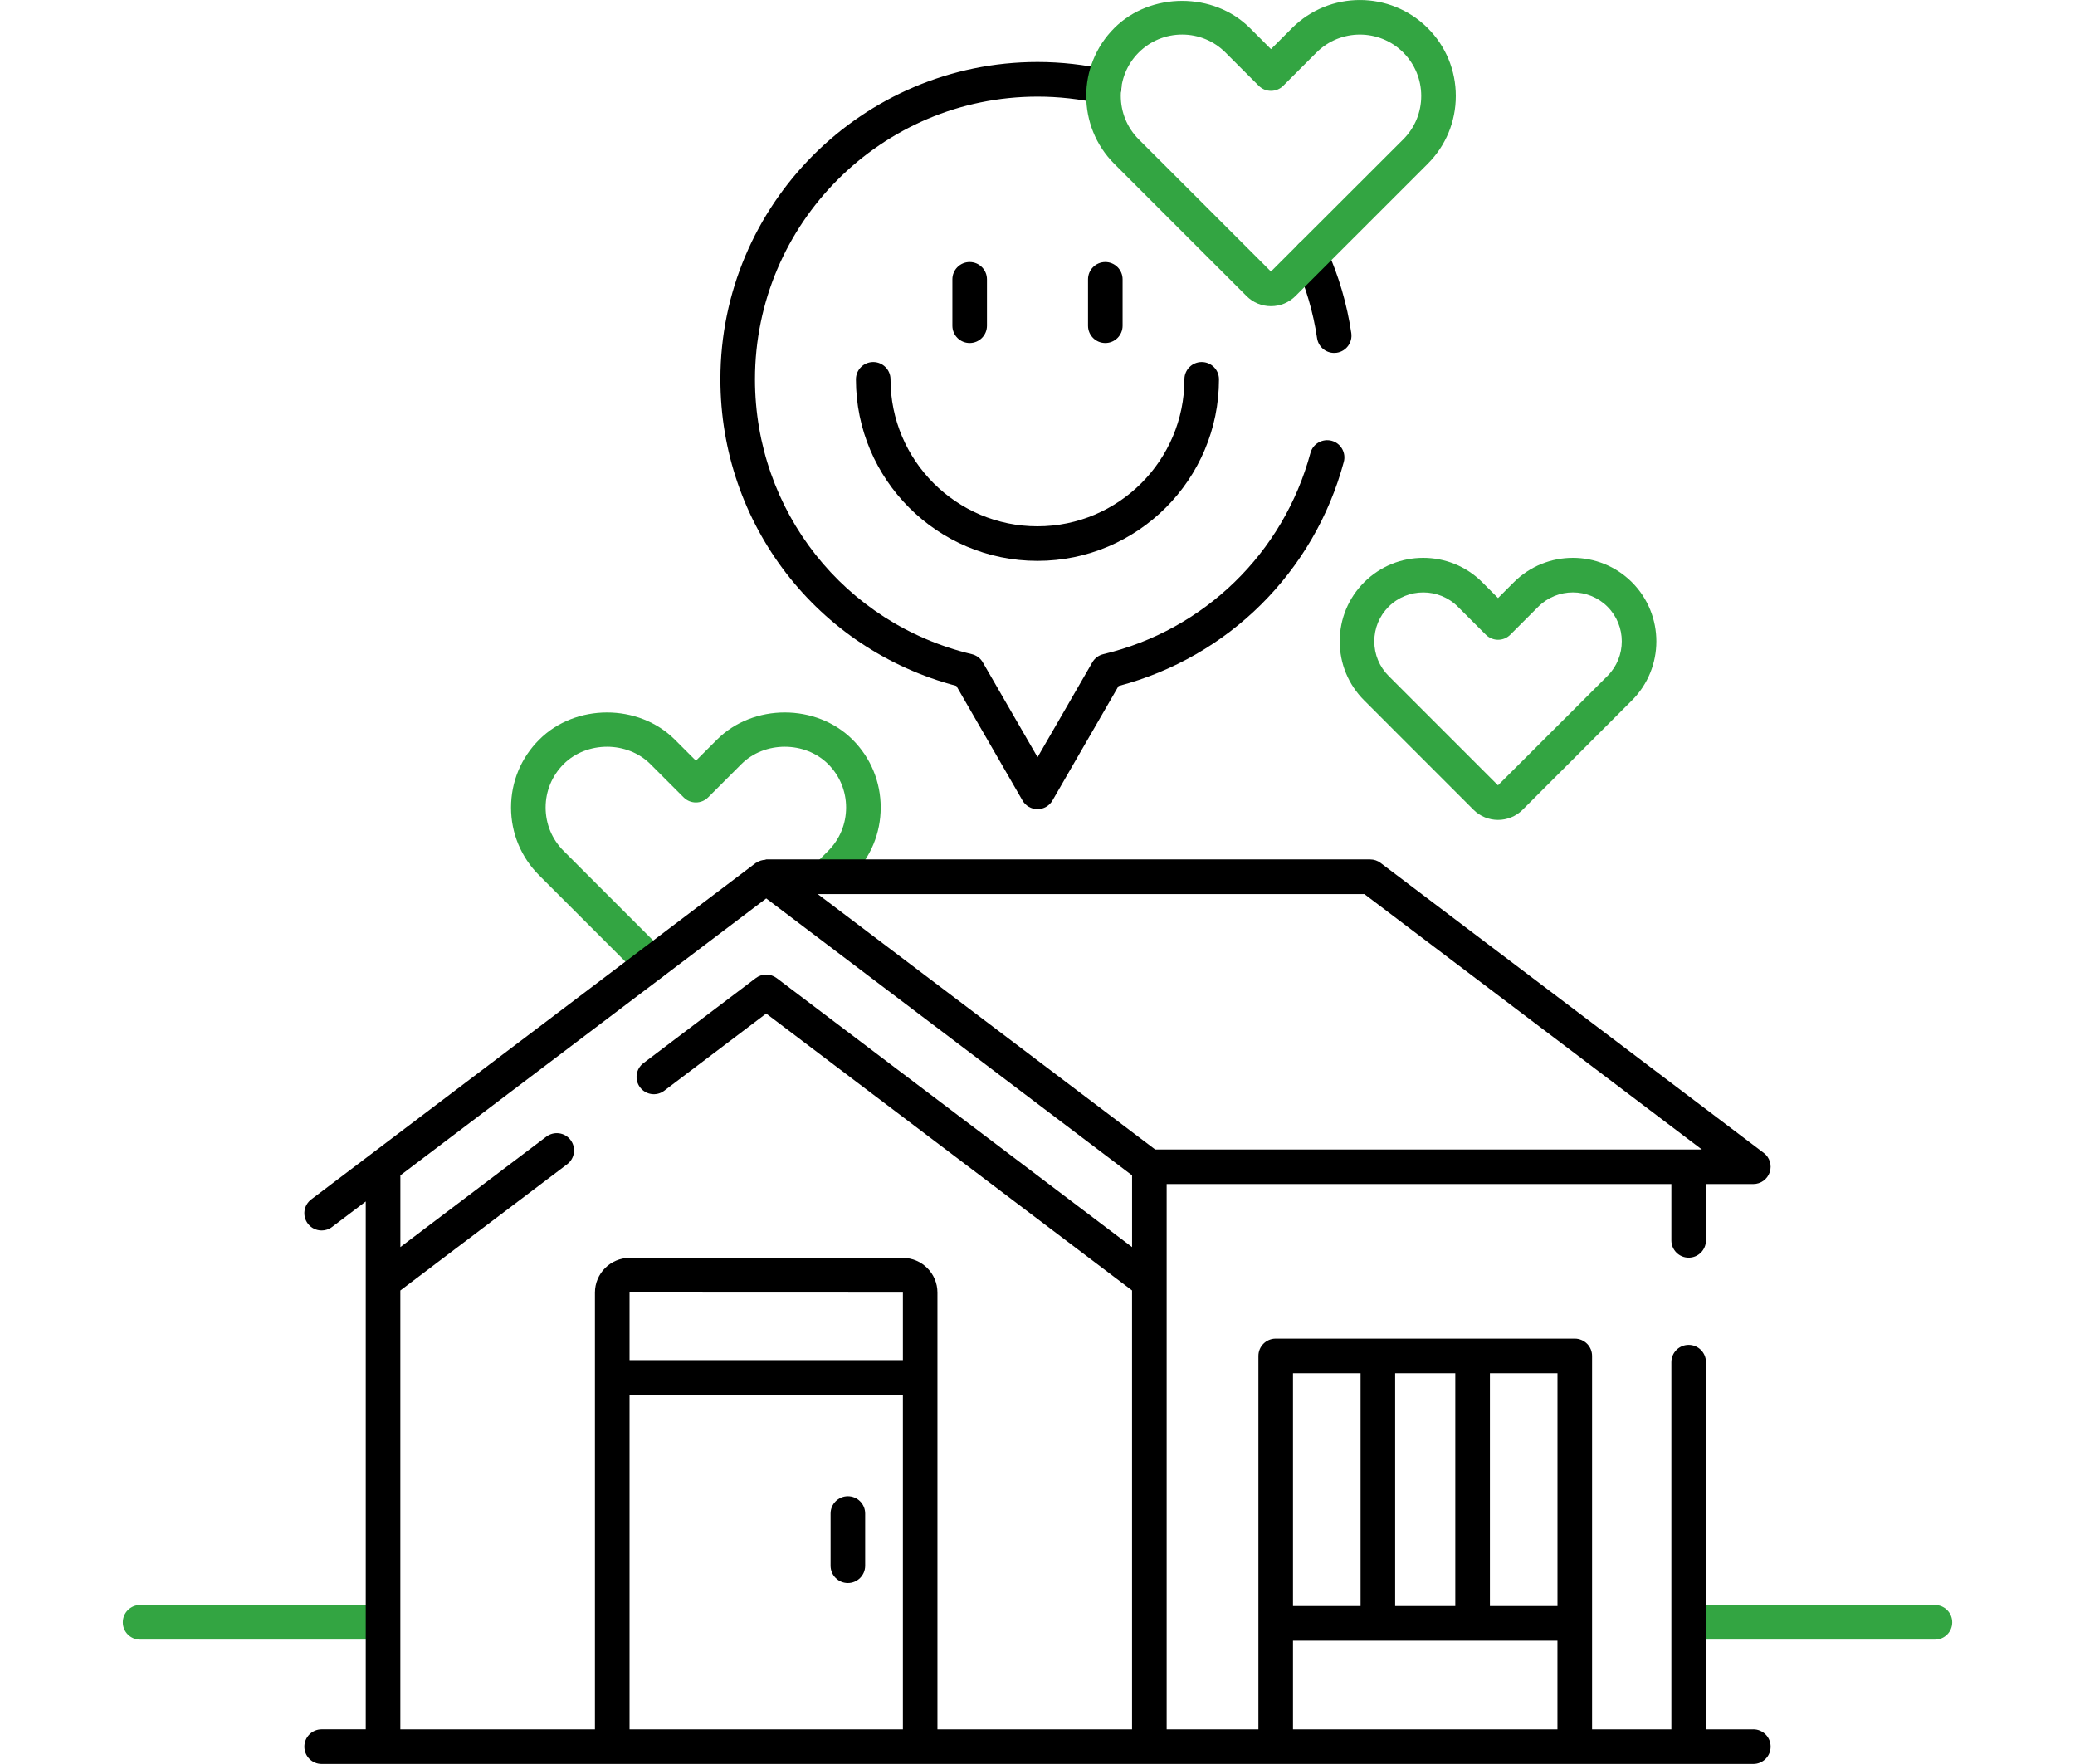 <?xml version="1.0" encoding="UTF-8"?>
<svg id="Layer_1" data-name="Layer 1" xmlns="http://www.w3.org/2000/svg" viewBox="0 0 60 51">
  <defs>
    <style>
      .cls-1 {
        fill: #33a542;
      }
    </style>
  </defs>
  <path class="cls-1" d="M10.577,47.403h-6.526c-.276,0-.5-.224-.5-.5s.224-.5.5-.5h6.526c.276,0,.5.224.5.5s-.224.5-.5.5Z"/>
  <path class="cls-1" d="M55.95,47.403h-6.74c-.276,0-.5-.224-.5-.5s.224-.5.5-.5h6.74c.276,0,.5.224.5.5s-.224.5-.5.5Z"/>
  <g>
    <path class="cls-1" d="M18.844,28.355c-.128,0-.256-.049-.353-.146l-2.9-2.901c-.524-.523-.814-1.221-.814-1.962,0-.74.289-1.438.814-1.961,1.047-1.049,2.875-1.049,3.924,0l.608.608.608-.608c1.047-1.05,2.876-1.048,3.923,0,.524.523.812,1.221.812,1.961,0,.741-.288,1.438-.812,1.962l-.395.395c-.195.195-.512.195-.707,0s-.195-.512,0-.707l.395-.395c.335-.335.519-.78.519-1.255,0-.474-.185-.919-.519-1.254-.669-.669-1.838-.671-2.509,0l-.962.962c-.195.195-.512.195-.707,0l-.962-.962c-.67-.671-1.84-.669-2.51,0-.335.335-.52.78-.52,1.254,0,.475.185.92.52,1.255l2.9,2.901c.195.195.195.512,0,.707-.098.098-.226.146-.353.146Z"/>
    <path class="cls-1" d="M43.317,23.705c-.257,0-.514-.098-.709-.293l-3.162-3.163c-.456-.455-.707-1.062-.707-1.707s.251-1.252.707-1.708c.94-.94,2.473-.942,3.415,0l.456.457.457-.457h0c.942-.942,2.475-.94,3.415,0,.941.942.941,2.475,0,3.415l-3.162,3.163c-.196.195-.453.293-.71.293ZM41.154,17.128c-.362,0-.726.138-1.001.413-.268.268-.414.623-.414,1.001s.146.732.414,1l3.162,3.163,3.167-3.163c.551-.552.551-1.449,0-2.001-.551-.551-1.45-.551-2.001,0l-.81.81c-.094.094-.221.146-.353.146h0c-.133,0-.26-.053-.353-.146l-.81-.81c-.275-.275-.638-.413-1-.413Z"/>
  </g>
  <g>
    <path d="M24.517,43.258c-.276,0-.5.224-.5.5v1.51c0,.276.224.5.5.5s.5-.224.5-.5v-1.51c0-.276-.224-.5-.5-.5Z"/>
    <path d="M50.699,49.999h-1.37v-10.617c0-.276-.224-.5-.5-.5s-.5.224-.5.5v10.617h-2.293v-10.797c0-.276-.224-.5-.5-.5h-8.648c-.276,0-.5.224-.5.5v10.797h-2.653v-15.767h14.594v1.629c0,.276.224.5.5.5s.5-.224.5-.5v-1.629h1.37c.215,0,.405-.138.474-.341.068-.204-.001-.429-.172-.558l-11.079-8.384c-.087-.066-.192-.102-.302-.102h-17.464c-.012,0-.021.01-.033.011-.085.006-.168.029-.243.079-.006.004-.013.005-.019.009-.002.002-.005.002-.007.003l-11.079,8.384s-0.0 0-.001.001l-1.775,1.343c-.22.166-.264.479-.097.7.098.13.247.198.398.198.105,0,.212-.033.302-.102l.974-.737v15.261h-1.275c-.276,0-.5.224-.5.5s.224.5.5.5h41.398c.276,0,.5-.224.5-.5s-.224-.5-.5-.5ZM39.452,25.849l9.758,7.384h-15.807l-9.758-7.384h15.807ZM11.577,37.309l4.824-3.65c.22-.166.264-.479.097-.7-.166-.22-.478-.263-.7-.097l-4.221,3.193v-2.074l10.579-8.006,10.579,8.006v2.074l-10.277-7.777c-.178-.135-.426-.135-.604,0l-3.249,2.459c-.22.166-.264.48-.097.7.166.22.481.264.7.097l2.947-2.231,10.579,8.005v12.69h-5.627v-12.628c0-.553-.45-1.003-1.003-1.003h-7.897c-.554,0-1.004.45-1.004,1.003v12.628h-5.627v-12.69ZM26.108,39.323h-7.904v-1.952l.004-.003,7.9.003v1.952ZM18.204,49.999v-9.676h7.904v9.676h-7.904ZM45.036,46.434h-1.954v-6.731h1.954v6.731ZM42.081,39.702v6.731h-1.739v-6.731h1.739ZM37.388,39.702h1.954v6.731h-1.954v-6.731ZM37.388,49.999v-2.565h7.647v2.565h-7.647Z"/>
    <path d="M27.656,19.834l1.911,3.31c.089.154.254.25.433.25s.344-.096.433-.25l1.911-3.31c3.173-.835,5.658-3.3,6.513-6.479.072-.267-.086-.541-.352-.612-.266-.069-.541.086-.612.352-.779,2.894-3.074,5.124-5.991,5.818-.134.032-.248.117-.316.236l-1.584,2.743-1.584-2.743c-.068-.119-.183-.204-.316-.236-3.692-.88-6.271-4.147-6.271-7.947,0-4.507,3.666-8.173,8.172-8.173.609,0,1.22.068,1.815.203.269.065.537-.107.598-.377.061-.27-.107-.537-.377-.598-.668-.151-1.353-.229-2.036-.229-5.058,0-9.172,4.115-9.172,9.173,0,4.191,2.797,7.807,6.828,8.867Z"/>
    <path d="M38.084,9.776c.037.249.25.428.494.428.024,0,.049-.002.073-.005.273-.04.463-.294.423-.567-.123-.837-.362-1.655-.712-2.432-.114-.254-.411-.364-.661-.251-.252.113-.364.409-.251.661.311.692.525,1.421.634,2.166Z"/>
    <path d="M25.75,10.967c0-.276-.224-.5-.5-.5s-.5.224-.5.5c0,2.894,2.354,5.249,5.249,5.249s5.249-2.354,5.249-5.249c0-.276-.224-.5-.5-.5s-.5.224-.5.5c0,2.343-1.906,4.249-4.249,4.249s-4.249-1.906-4.249-4.249Z"/>
    <path d="M28.539,9.418v-1.342c0-.276-.224-.5-.5-.5s-.5.224-.5.5v1.342c0,.276.224.5.5.5s.5-.224.5-.5Z"/>
    <path d="M31.961,7.576c-.276,0-.5.224-.5.5v1.342c0,.276.224.5.5.5s.5-.224.5-.5v-1.342c0-.276-.224-.5-.5-.5Z"/>
  </g>
  <path class="cls-1" d="M36.752,8.852c-.268,0-.519-.104-.709-.294l-3.823-3.822c-1.081-1.082-1.081-2.843,0-3.924,1.049-1.049,2.877-1.049,3.924,0l.608.608.608-.608c1.082-1.082,2.842-1.082,3.924,0,.524.523.812,1.221.812,1.962s-.288,1.438-.812,1.962l-3.823,3.822c-.19.19-.441.294-.709.294ZM34.182.999c-.474,0-.92.185-1.255.519-.691.691-.691,1.817,0,2.51l3.823,3.822,3.827-3.822c.335-.335.519-.781.519-1.255,0-.475-.185-.92-.519-1.255-.691-.691-1.818-.691-2.51,0l-.962.962c-.195.195-.512.195-.707,0l-.962-.962c-.335-.335-.78-.519-1.255-.519Z"/>
</svg>